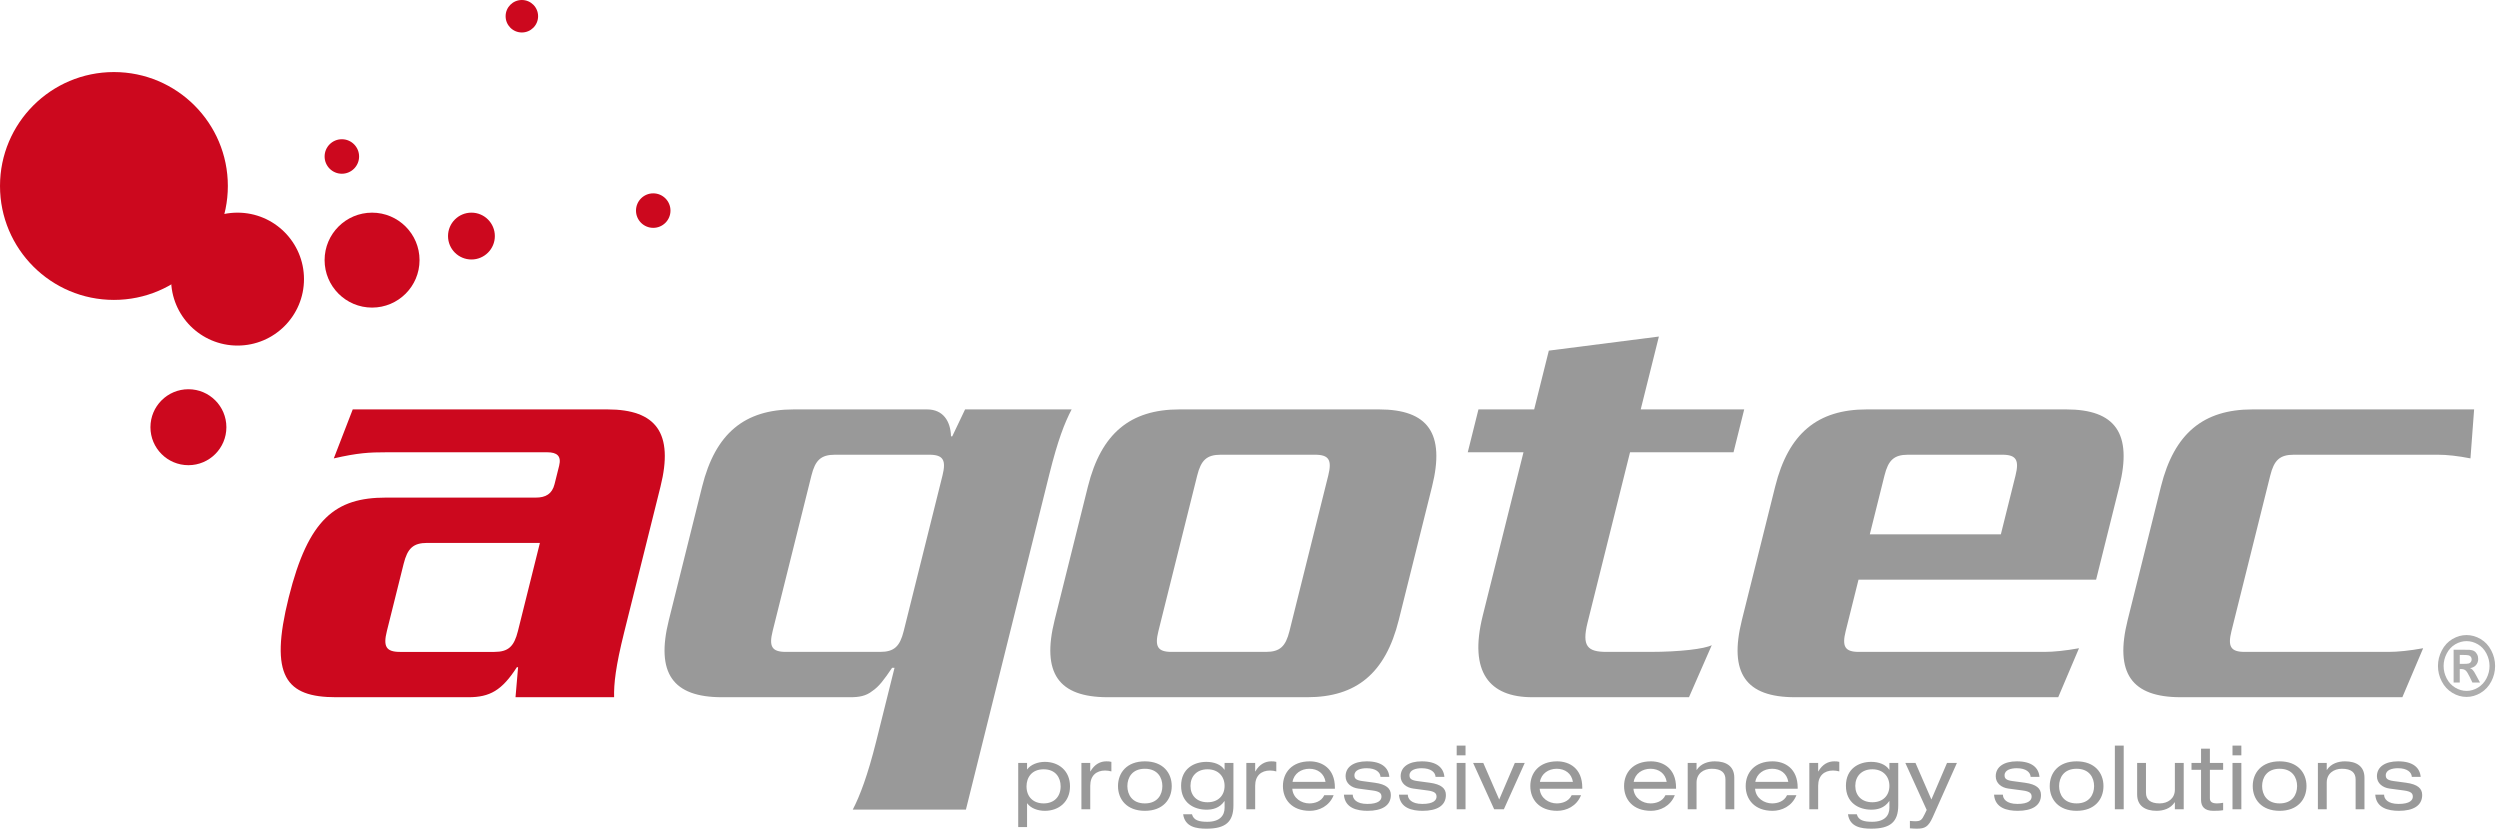<?xml version="1.0" encoding="UTF-8" standalone="no"?><!DOCTYPE svg PUBLIC "-//W3C//DTD SVG 1.1//EN" "http://www.w3.org/Graphics/SVG/1.1/DTD/svg11.dtd"><svg width="100%" height="100%" viewBox="0 0 419 139" version="1.1" xmlns="http://www.w3.org/2000/svg" xmlns:xlink="http://www.w3.org/1999/xlink" xml:space="preserve" xmlns:serif="http://www.serif.com/" style="fill-rule:evenodd;clip-rule:evenodd;stroke-linejoin:round;stroke-miterlimit:2;"><path d="M159.595,73.134l-0.204,0c-0.078,-2.566 -1.338,-4.516 -4.006,-4.516l-22.374,0c-8.21,0 -13.108,4.002 -15.334,12.932l-5.578,22.372c-2.228,8.93 0.676,12.932 8.886,12.932l21.552,0c1.436,0 2.618,-0.204 3.644,-1.026c1.102,-0.718 2.024,-1.95 3.332,-3.9l0.41,0l-3.07,12.316c-1.434,5.748 -2.752,9.188 -3.93,11.448l18.964,0l13.98,-56.196c1.432,-5.746 2.56,-8.62 3.738,-10.878l-17.858,0l-2.152,4.516Zm-3.846,3.078c2.36,0 2.848,0.924 2.21,3.49l-6.5,26.068c-0.64,2.566 -1.59,3.488 -3.95,3.488l-15.804,0c-2.362,0 -2.85,-0.922 -2.21,-3.488l6.5,-26.068c0.64,-2.566 1.59,-3.49 3.948,-3.49l15.806,0Zm40.612,33.046c-2.362,0 -2.85,-0.922 -2.21,-3.488l6.5,-26.068c0.64,-2.566 1.588,-3.49 3.95,-3.49l15.804,0c2.36,0 2.848,0.924 2.21,3.49l-6.5,26.068c-0.64,2.566 -1.588,3.488 -3.95,3.488l-15.804,0Zm22.736,7.596c8.212,0 13.11,-4.002 15.334,-12.932l5.58,-22.372c2.226,-8.93 -0.676,-12.932 -8.886,-12.932l-33.458,0c-8.212,0 -13.108,4.002 -15.334,12.932l-5.578,22.372c-2.226,8.93 0.676,12.932 8.886,12.932l33.456,0Zm73.23,-48.236l-17.344,0l3.046,-12.212l-18.446,2.36l-2.456,9.852l-9.34,0l-1.792,7.184l9.34,0l-6.832,27.402c-2.354,9.442 1.112,13.65 8.296,13.65l26.274,0l3.818,-8.724c-1.182,0.616 -5.312,1.128 -10.34,1.128l-7.286,0c-3.182,0 -4.184,-0.922 -3.186,-4.926l7.114,-28.53l17.344,0l1.79,-7.184Zm21.052,20.936l2.458,-9.852c0.64,-2.566 1.588,-3.49 3.948,-3.49l15.806,0c2.36,0 2.848,0.924 2.208,3.49l-2.456,9.852l-21.964,0Zm37.928,7.596l3.89,-15.6c2.226,-8.93 -0.676,-12.932 -8.886,-12.932l-33.458,0c-8.21,0 -13.108,4.002 -15.334,12.932l-5.58,22.372c-2.226,8.93 0.676,12.932 8.886,12.932l44.132,0l3.484,-8.21c-2.258,0.41 -4.258,0.614 -5.798,0.614l-31.098,0c-2.36,0 -2.848,-0.922 -2.208,-3.488l2.15,-8.62l39.82,0Zm57.252,-20.938c1.54,0 3.438,0.206 5.49,0.616l0.612,-8.21l-37.152,0c-8.21,0 -13.108,4.002 -15.336,12.932l-5.578,22.372c-2.226,8.93 0.676,12.932 8.886,12.932l37.154,0l3.484,-8.21c-2.258,0.41 -4.26,0.614 -5.8,0.614l-24.118,0c-2.36,0 -2.85,-0.922 -2.208,-3.488l6.5,-26.068c0.638,-2.566 1.588,-3.49 3.948,-3.49l24.118,0Z" style="fill:#999;fill-rule:nonzero;"/><path d="M110.7,81.549c2.226,-8.928 -0.676,-12.932 -8.886,-12.932l-42.696,0l-3.174,8.21c4.026,-0.922 5.9,-1.026 8.876,-1.026l26.888,0c1.642,0 2.414,0.616 2.004,2.258l-0.768,3.08c-0.408,1.642 -1.486,2.258 -3.128,2.258l-25.144,0c-8.416,0 -12.982,3.49 -16.282,16.728c-3.302,13.24 -0.476,16.73 7.94,16.73l22.168,0c3.592,0 5.618,-1.13 8.13,-5.03l0.204,0l-0.432,5.03l16.524,0c-0.054,-2.26 0.252,-5.132 1.686,-10.88l6.09,-24.426Zm-20.212,9.442l-3.684,14.778c-0.64,2.566 -1.59,3.49 -3.95,3.49l-15.806,0c-2.36,0 -2.848,-0.924 -2.208,-3.49l2.814,-11.288c0.642,-2.566 1.59,-3.49 3.95,-3.49l18.884,0Z" style="fill:#cc081e;fill-rule:nonzero;"/><path d="M62.359,51.553c4.394,0 7.956,-3.562 7.956,-7.956c0,-4.394 -3.562,-7.956 -7.956,-7.956c-4.394,0 -7.956,3.562 -7.956,7.956c0,4.394 3.562,7.956 7.956,7.956" style="fill:#cc081e;fill-rule:nonzero;"/><path d="M39.81,57.917c6.152,0 11.138,-4.986 11.138,-11.138c0,-6.152 -4.986,-11.138 -11.138,-11.138c-6.152,0 -11.138,4.986 -11.138,11.138c0,6.152 4.986,11.138 11.138,11.138" style="fill:#cc081e;fill-rule:nonzero;"/><path d="M31.578,77.966c3.514,0 6.364,-2.85 6.364,-6.364c0,-3.516 -2.85,-6.366 -6.364,-6.366c-3.514,0 -6.364,2.85 -6.364,6.366c0,3.514 2.85,6.364 6.364,6.364" style="fill:#cc081e;fill-rule:nonzero;"/><path d="M19.094,50.265c10.546,0 19.094,-8.548 19.094,-19.094c0,-10.544 -8.548,-19.094 -19.094,-19.094c-10.546,0 -19.094,8.55 -19.094,19.094c0,10.546 8.548,19.094 19.094,19.094" style="fill:#cc081e;fill-rule:nonzero;"/><path d="M79.013,43.491c2.168,0 3.924,-1.756 3.924,-3.924c0,-2.168 -1.756,-3.926 -3.924,-3.926c-2.168,0 -3.924,1.758 -3.924,3.926c0,2.168 1.756,3.924 3.924,3.924" style="fill:#cc081e;fill-rule:nonzero;"/><path d="M57.294,29.118c1.596,0 2.89,-1.294 2.89,-2.89c0,-1.598 -1.294,-2.892 -2.89,-2.892c-1.596,0 -2.89,1.294 -2.89,2.892c0,1.596 1.294,2.89 2.89,2.89" style="fill:#cc081e;fill-rule:nonzero;"/><path d="M109.483,38.187c1.598,0 2.89,-1.294 2.89,-2.89c0,-1.598 -1.292,-2.892 -2.89,-2.892c-1.596,0 -2.89,1.294 -2.89,2.892c0,1.596 1.294,2.89 2.89,2.89" style="fill:#cc081e;fill-rule:nonzero;"/><path d="M87.463,5.444c-1.504,0 -2.722,-1.22 -2.722,-2.724c0,-1.502 1.218,-2.72 2.722,-2.72c1.504,0 2.722,1.218 2.722,2.72c0,1.504 -1.218,2.724 -2.722,2.724" style="fill:#cc081e;fill-rule:nonzero;"/><path d="M170.653,138.62l1.482,0l0,-3.984l0.028,0c0.594,0.844 1.794,1.258 2.948,1.258c2.342,0 4.222,-1.496 4.222,-4.104c0,-2.606 -1.88,-4.102 -4.222,-4.102c-1.14,0 -2.37,0.444 -2.948,1.258l-0.028,0l0,-1.08l-1.482,0l0,10.754Zm7.11,-6.83c0,1.778 -1.126,2.86 -2.844,2.86c-1.732,0 -2.874,-1.082 -2.874,-2.86c0,-1.466 0.86,-2.858 2.874,-2.858c2,0 2.844,1.392 2.844,2.858m3.482,3.838l1.48,0l0,-3.94c0,-1.69 1.022,-2.548 2.49,-2.548c0.4,0 0.68,0.06 1.052,0.148l0,-1.6c-0.282,-0.074 -0.474,-0.088 -0.846,-0.088c-0.976,0 -1.97,0.458 -2.666,1.688l-0.03,0l0,-1.422l-1.48,0l0,7.762Zm6.132,-3.88c0,2.236 1.482,4.146 4.504,4.146c3.022,0 4.502,-1.91 4.502,-4.146c0,-2.238 -1.48,-4.148 -4.502,-4.148c-3.022,0 -4.504,1.91 -4.504,4.148m7.436,0c0,1.406 -0.784,2.902 -2.932,2.902c-2.148,0 -2.934,-1.496 -2.934,-2.902c0,-1.408 0.786,-2.904 2.934,-2.904c2.148,0 2.932,1.496 2.932,2.904m10.428,-2.742l-0.028,0c-0.578,-0.888 -1.748,-1.318 -3.022,-1.318c-2.06,0 -4.238,1.126 -4.238,4.014c0,2.874 2.178,4 4.252,4c1.008,0 2.178,-0.238 3.008,-1.438l0.028,0l0,1.128c0,1.272 -0.784,2.34 -2.888,2.34c-1.406,0 -2.31,-0.252 -2.576,-1.26l-1.482,0c0.31,2.148 2.236,2.414 3.91,2.414c3.186,0 4.518,-1.126 4.518,-3.91l0,-7.11l-1.482,0l0,1.14Zm0,2.71c0,1.602 -1.066,2.742 -2.858,2.742c-1.808,0 -2.86,-1.14 -2.86,-2.742c0,-1.598 1.052,-2.784 2.86,-2.784c1.792,0 2.858,1.186 2.858,2.784m3.646,3.912l1.48,0l0,-3.94c0,-1.69 1.022,-2.548 2.49,-2.548c0.4,0 0.68,0.06 1.052,0.148l0,-1.6c-0.282,-0.074 -0.474,-0.088 -0.846,-0.088c-0.978,0 -1.97,0.458 -2.666,1.688l-0.03,0l0,-1.422l-1.48,0l0,7.762Zm14.842,-3.436l0,-0.194c0,-3.214 -2.162,-4.398 -4.208,-4.398c-3.022,0 -4.502,1.91 -4.502,4.148c0,2.236 1.48,4.146 4.502,4.146c1.528,0 3.26,-0.754 4,-2.622l-1.57,0c-0.502,1.096 -1.658,1.378 -2.504,1.378c-1.318,0 -2.74,-0.86 -2.858,-2.458l7.14,0Zm-7.096,-1.156c0.224,-1.394 1.452,-2.192 2.814,-2.192c1.394,0 2.49,0.784 2.712,2.192l-5.526,0Zm8.606,2.148c0.164,2.252 2.192,2.71 3.972,2.71c2.37,0 3.896,-0.844 3.896,-2.652c0,-1.096 -0.756,-1.792 -2.712,-2.058l-2.104,-0.282c-1.052,-0.148 -1.29,-0.444 -1.29,-0.962c0,-0.918 1.096,-1.186 2.046,-1.186c1.542,0 2.282,0.668 2.326,1.452l1.48,0c-0.132,-1.51 -1.242,-2.606 -3.792,-2.606c-2.178,0 -3.54,0.932 -3.54,2.504c0,1.198 0.992,1.91 2.104,2.058l2.444,0.326c1.186,0.162 1.466,0.488 1.466,1.036c0,0.548 -0.458,1.216 -2.37,1.216c-1.882,0 -2.444,-0.86 -2.444,-1.556l-1.482,0Zm9.228,0c0.164,2.252 2.194,2.71 3.97,2.71c2.372,0 3.896,-0.844 3.896,-2.652c0,-1.096 -0.754,-1.792 -2.71,-2.058l-2.104,-0.282c-1.052,-0.148 -1.288,-0.444 -1.288,-0.962c0,-0.918 1.096,-1.186 2.044,-1.186c1.54,0 2.282,0.668 2.326,1.452l1.48,0c-0.132,-1.51 -1.244,-2.606 -3.792,-2.606c-2.176,0 -3.54,0.932 -3.54,2.504c0,1.198 0.992,1.91 2.104,2.058l2.444,0.326c1.186,0.162 1.466,0.488 1.466,1.036c0,0.548 -0.458,1.216 -2.37,1.216c-1.88,0 -2.444,-0.86 -2.444,-1.556l-1.482,0Zm9.674,2.444l1.482,0l0,-7.762l-1.482,0l0,7.762Zm0,-9.036l1.482,0l0,-1.63l-1.482,0l0,1.63Zm7.126,7.406l-2.668,-6.132l-1.704,0l3.526,7.762l1.63,0l3.496,-7.762l-1.66,0l-2.62,6.132Zm13.924,-1.806l0,-0.194c0,-3.214 -2.162,-4.398 -4.208,-4.398c-3.022,0 -4.502,1.91 -4.502,4.148c0,2.236 1.48,4.146 4.502,4.146c1.526,0 3.258,-0.754 4,-2.622l-1.57,0c-0.504,1.096 -1.66,1.378 -2.504,1.378c-1.318,0 -2.74,-0.86 -2.858,-2.458l7.14,0Zm-7.096,-1.156c0.224,-1.394 1.452,-2.192 2.814,-2.192c1.392,0 2.49,0.784 2.712,2.192l-5.526,0Zm22.812,1.156l0,-0.194c0,-3.214 -2.164,-4.398 -4.208,-4.398c-3.022,0 -4.504,1.91 -4.504,4.148c0,2.236 1.482,4.146 4.504,4.146c1.526,0 3.26,-0.754 4,-2.622l-1.57,0c-0.504,1.096 -1.658,1.378 -2.504,1.378c-1.318,0 -2.74,-0.86 -2.858,-2.458l7.14,0Zm-7.096,-1.156c0.222,-1.394 1.452,-2.192 2.814,-2.192c1.392,0 2.49,0.784 2.712,2.192l-5.526,0Zm9.05,4.592l1.482,0l0,-4.474c0,-1.526 1.2,-2.31 2.548,-2.31c1.584,0 2.296,0.65 2.296,1.792l0,4.992l1.482,0l0,-5.288c0,-1.942 -1.394,-2.74 -3.26,-2.74c-1.11,0 -2.34,0.354 -3.036,1.436l-0.03,0l0,-1.17l-1.482,0l0,7.762Zm18.43,-3.436l0,-0.194c0,-3.214 -2.164,-4.398 -4.208,-4.398c-3.022,0 -4.504,1.91 -4.504,4.148c0,2.236 1.482,4.146 4.504,4.146c1.526,0 3.258,-0.754 4,-2.622l-1.572,0c-0.502,1.096 -1.658,1.378 -2.502,1.378c-1.32,0 -2.742,-0.86 -2.858,-2.458l7.14,0Zm-7.096,-1.156c0.222,-1.394 1.45,-2.192 2.814,-2.192c1.392,0 2.488,0.784 2.71,2.192l-5.524,0Zm9.05,4.592l1.48,0l0,-3.94c0,-1.69 1.024,-2.548 2.49,-2.548c0.4,0 0.682,0.06 1.052,0.148l0,-1.6c-0.282,-0.074 -0.474,-0.088 -0.844,-0.088c-0.978,0 -1.97,0.458 -2.668,1.688l-0.03,0l0,-1.422l-1.48,0l0,7.762Zm13.42,-6.622l-0.028,0c-0.58,-0.888 -1.75,-1.318 -3.022,-1.318c-2.06,0 -4.236,1.126 -4.236,4.014c0,2.874 2.176,4 4.25,4c1.008,0 2.178,-0.238 3.008,-1.438l0.028,0l0,1.128c0,1.272 -0.784,2.34 -2.888,2.34c-1.406,0 -2.31,-0.252 -2.576,-1.26l-1.482,0c0.31,2.148 2.236,2.414 3.91,2.414c3.184,0 4.518,-1.126 4.518,-3.91l0,-7.11l-1.482,0l0,1.14Zm0,2.71c0,1.602 -1.066,2.742 -2.858,2.742c-1.808,0 -2.86,-1.14 -2.86,-2.742c0,-1.598 1.052,-2.784 2.86,-2.784c1.792,0 2.858,1.186 2.858,2.784m7.038,2.282l-2.666,-6.132l-1.704,0l3.584,7.88l-0.34,0.712c-0.474,0.992 -0.696,1.184 -1.616,1.184c-0.356,0 -0.592,-0.044 -0.86,-0.058l0,1.244c0.386,0.028 0.758,0.058 1.128,0.058c1.376,0 1.954,-0.28 2.696,-1.926l4.058,-9.094l-1.658,0l-2.622,6.132Zm10.502,-0.814c0.162,2.252 2.192,2.71 3.97,2.71c2.37,0 3.896,-0.844 3.896,-2.652c0,-1.096 -0.756,-1.792 -2.712,-2.058l-2.102,-0.282c-1.052,-0.148 -1.29,-0.444 -1.29,-0.962c0,-0.918 1.096,-1.186 2.046,-1.186c1.54,0 2.28,0.668 2.324,1.452l1.482,0c-0.134,-1.51 -1.244,-2.606 -3.792,-2.606c-2.178,0 -3.54,0.932 -3.54,2.504c0,1.198 0.992,1.91 2.102,2.058l2.444,0.326c1.186,0.162 1.468,0.488 1.468,1.036c0,0.548 -0.46,1.216 -2.37,1.216c-1.882,0 -2.444,-0.86 -2.444,-1.556l-1.482,0Zm9.332,-1.436c0,2.236 1.48,4.146 4.502,4.146c3.022,0 4.504,-1.91 4.504,-4.146c0,-2.238 -1.482,-4.148 -4.504,-4.148c-3.022,0 -4.502,1.91 -4.502,4.148m7.436,0c0,1.406 -0.786,2.902 -2.934,2.902c-2.148,0 -2.932,-1.496 -2.932,-2.902c0,-1.408 0.784,-2.904 2.932,-2.904c2.148,0 2.934,1.496 2.934,2.904m3.48,3.88l1.482,0l0,-10.666l-1.482,0l0,10.666Zm11.54,-7.762l-1.482,0l0,4.474c0,1.526 -1.198,2.31 -2.546,2.31c-1.586,0 -2.298,-0.652 -2.298,-1.792l0,-4.992l-1.48,0l0,5.288c0,1.94 1.392,2.74 3.258,2.74c1.112,0 2.34,-0.354 3.038,-1.436l0.028,0l0,1.17l1.482,0l0,-7.762Zm2.904,0l-1.6,0l0,1.156l1.6,0l0,5.036c0,1.126 0.592,1.836 2.044,1.836c0.608,0 1.156,-0.014 1.658,-0.102l0,-1.246c-0.34,0.06 -0.68,0.104 -1.022,0.104c-0.756,0 -1.198,-0.222 -1.198,-0.844l0,-4.784l2.22,0l0,-1.156l-2.22,0l0,-2.386l-1.482,0l0,2.386Zm5.272,7.762l1.482,0l0,-7.762l-1.482,0l0,7.762Zm0,-9.036l1.482,0l0,-1.63l-1.482,0l0,1.63Zm3.392,5.156c0,2.236 1.482,4.146 4.504,4.146c3.022,0 4.504,-1.91 4.504,-4.146c0,-2.238 -1.482,-4.148 -4.504,-4.148c-3.022,0 -4.504,1.91 -4.504,4.148m7.436,0c0,1.406 -0.784,2.902 -2.932,2.902c-2.148,0 -2.934,-1.496 -2.934,-2.902c0,-1.408 0.786,-2.904 2.934,-2.904c2.148,0 2.932,1.496 2.932,2.904m3.482,3.88l1.482,0l0,-4.474c0,-1.526 1.2,-2.31 2.546,-2.31c1.586,0 2.296,0.65 2.296,1.792l0,4.992l1.482,0l0,-5.288c0,-1.942 -1.392,-2.74 -3.258,-2.74c-1.112,0 -2.34,0.354 -3.038,1.436l-0.028,0l0,-1.17l-1.482,0l0,7.762Zm9.614,-2.444c0.164,2.252 2.192,2.71 3.97,2.71c2.37,0 3.896,-0.844 3.896,-2.652c0,-1.096 -0.756,-1.792 -2.712,-2.058l-2.102,-0.282c-1.052,-0.148 -1.29,-0.444 -1.29,-0.962c0,-0.918 1.096,-1.186 2.044,-1.186c1.542,0 2.282,0.668 2.326,1.452l1.482,0c-0.134,-1.51 -1.244,-2.606 -3.792,-2.606c-2.178,0 -3.542,0.932 -3.542,2.504c0,1.198 0.994,1.91 2.104,2.058l2.446,0.326c1.184,0.162 1.466,0.488 1.466,1.036c0,0.548 -0.46,1.216 -2.37,1.216c-1.882,0 -2.446,-0.86 -2.446,-1.556l-1.48,0Z" style="fill:#999;fill-rule:nonzero;"/><path d="M412.257,111.268l0.418,0c0.596,0 0.966,-0.024 1.11,-0.074c0.144,-0.05 0.258,-0.136 0.342,-0.26c0.082,-0.124 0.124,-0.266 0.124,-0.424c0,-0.154 -0.04,-0.29 -0.122,-0.408c-0.082,-0.12 -0.196,-0.206 -0.346,-0.258c-0.15,-0.052 -0.52,-0.078 -1.108,-0.078l-0.418,0l0,1.502Zm-1.032,3.126l0,-5.5l1.032,0c0.966,0 1.508,0.004 1.624,0.012c0.344,0.032 0.608,0.106 0.798,0.222c0.19,0.114 0.348,0.29 0.476,0.526c0.128,0.238 0.19,0.5 0.19,0.788c0,0.398 -0.12,0.738 -0.36,1.02c-0.238,0.28 -0.576,0.456 -1.01,0.524c0.156,0.062 0.274,0.132 0.358,0.206c0.082,0.074 0.196,0.216 0.344,0.422c0.036,0.054 0.162,0.278 0.374,0.67l0.6,1.11l-1.274,0l-0.426,-0.892c-0.288,-0.6 -0.524,-0.978 -0.712,-1.134c-0.188,-0.156 -0.426,-0.234 -0.712,-0.234l-0.27,0l0,2.26l-1.032,0Zm2.17,-6.942c-0.66,0 -1.29,0.178 -1.896,0.534c-0.604,0.356 -1.08,0.87 -1.426,1.536c-0.35,0.668 -0.524,1.368 -0.524,2.098c0,0.726 0.17,1.418 0.51,2.078c0.34,0.658 0.814,1.172 1.422,1.542c0.61,0.37 1.248,0.556 1.914,0.556c0.67,0 1.308,-0.186 1.916,-0.556c0.606,-0.37 1.08,-0.884 1.422,-1.542c0.342,-0.66 0.512,-1.352 0.512,-2.078c0,-0.73 -0.174,-1.43 -0.522,-2.098c-0.346,-0.666 -0.824,-1.18 -1.43,-1.536c-0.608,-0.356 -1.24,-0.534 -1.898,-0.534m-0.006,-1.016c0.82,0 1.608,0.222 2.362,0.666c0.756,0.446 1.348,1.082 1.778,1.912c0.434,0.83 0.648,1.7 0.648,2.606c0,0.902 -0.212,1.762 -0.634,2.582c-0.424,0.818 -1.014,1.456 -1.77,1.914c-0.756,0.458 -1.55,0.688 -2.384,0.688c-0.834,0 -1.63,-0.23 -2.384,-0.688c-0.758,-0.458 -1.348,-1.096 -1.77,-1.914c-0.424,-0.82 -0.636,-1.68 -0.636,-2.582c0,-0.906 0.216,-1.776 0.648,-2.606c0.43,-0.83 1.024,-1.466 1.778,-1.912c0.756,-0.444 1.544,-0.666 2.364,-0.666" style="fill:#adadad;fill-rule:nonzero;"/></svg>